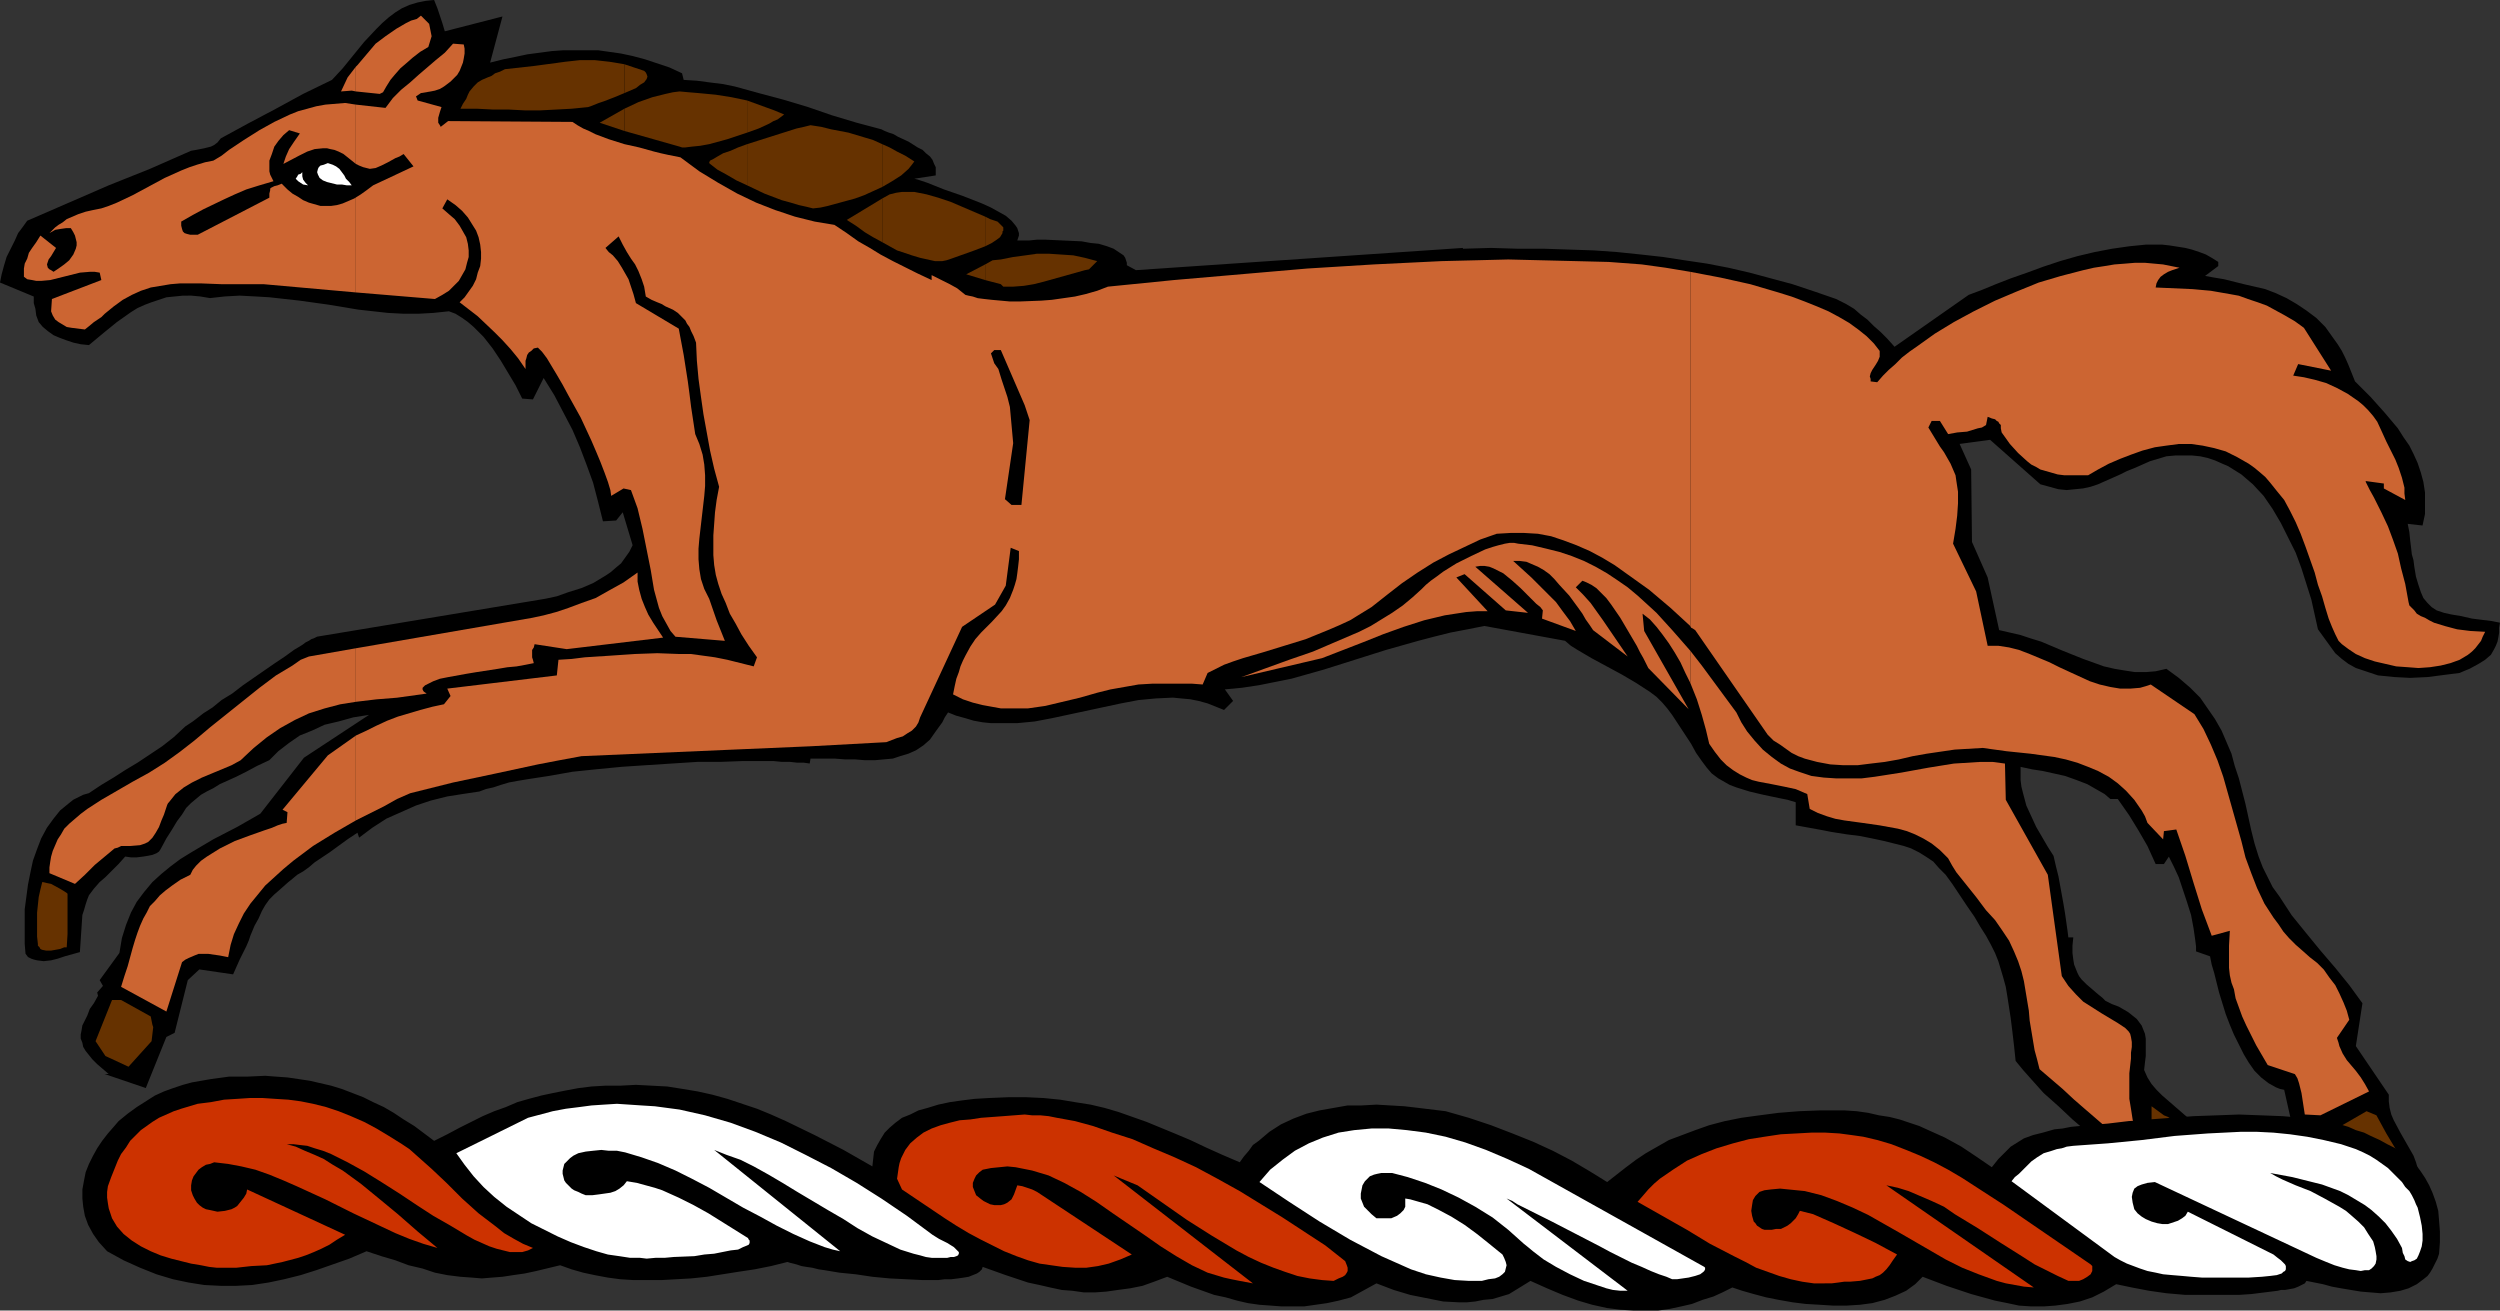 <?xml version="1.0" encoding="UTF-8" standalone="no"?>
<svg
   version="1.0"
   width="129.766mm"
   height="68.026mm"
   id="svg41"
   sodipodi:docname="Horse - Courant 2.wmf"
   xmlns:inkscape="http://www.inkscape.org/namespaces/inkscape"
   xmlns:sodipodi="http://sodipodi.sourceforge.net/DTD/sodipodi-0.dtd"
   xmlns="http://www.w3.org/2000/svg"
   xmlns:svg="http://www.w3.org/2000/svg">
  <rect width="100%" height="100%" fill="#333333" stroke="none"/>
  <sodipodi:namedview
     id="namedview41"
     pagecolor="#ffffff"
     bordercolor="#000000"
     borderopacity="0.25"
     inkscape:showpageshadow="2"
     inkscape:pageopacity="0.0"
     inkscape:pagecheckerboard="0"
     inkscape:deskcolor="#d1d1d1"
     inkscape:document-units="mm" />
  <defs
     id="defs1">
    <pattern
       id="WMFhbasepattern"
       patternUnits="userSpaceOnUse"
       width="6"
       height="6"
       x="0"
       y="0" />
  </defs>
  <path
     style="fill:#000000;fill-opacity:1;fill-rule:evenodd;stroke:none"
     d="m 465.892,236.421 -1.131,-0.485 -1.131,-0.485 -1.131,-0.808 -0.97,-0.646 -2.101,-1.616 -1.778,-1.939 -1.778,-2.101 -1.616,-2.262 -1.293,-2.262 -0.97,-2.101 h -2.101 l -1.778,-7.918 -0.808,-0.162 -0.808,-0.323 -1.454,-0.808 -1.454,-1.131 -1.293,-1.293 -1.131,-1.616 -0.97,-1.616 -0.97,-1.939 -0.97,-1.939 -0.808,-1.939 -0.808,-2.101 -1.293,-4.202 -0.485,-1.939 -0.485,-1.939 -0.485,-1.616 -0.323,-1.616 -2.747,-0.97 v -0.97 l -0.162,-1.293 -0.323,-2.262 -0.485,-2.586 -0.808,-2.586 -0.808,-2.424 -0.808,-2.424 -0.97,-2.101 -0.97,-1.939 -0.97,1.454 h -1.616 l -0.808,-1.778 -0.808,-1.778 -1.778,-3.07 -1.778,-2.909 -1.131,-1.616 -1.131,-1.616 v 0 h -1.454 l -1.131,-0.97 -1.131,-0.646 -2.262,-1.293 -2.101,-0.808 -2.262,-0.808 -4.363,-0.97 -2.101,-0.323 -2.262,-0.485 v 1.293 1.293 l 0.162,1.293 0.323,1.293 0.646,2.424 0.97,2.101 0.97,2.101 1.131,1.939 1.131,1.939 1.131,1.778 0.485,2.101 0.485,1.939 0.646,3.555 0.323,1.778 0.323,1.939 0.323,2.262 0.162,1.131 0.162,1.293 h 0.97 l -0.162,1.616 v 1.454 l 0.162,1.293 0.162,0.97 0.323,0.808 0.323,0.808 0.323,0.646 0.485,0.646 0.97,0.97 1.131,0.97 1.131,0.97 0.808,0.646 0.646,0.646 1.293,0.646 1.293,0.485 1.131,0.646 0.808,0.485 0.808,0.646 0.808,0.646 0.485,0.646 0.485,0.646 0.323,0.808 0.323,0.808 0.162,0.97 v 0.97 1.131 1.293 l -0.162,1.293 -0.162,1.454 0.646,1.454 0.808,1.293 0.97,1.131 1.131,1.131 2.424,2.101 2.424,2.101 2.262,2.262 0.97,1.293 0.97,1.293 0.808,1.454 0.485,1.616 0.323,1.778 0.162,1.939 -1.131,0.808 -1.131,0.808 -0.97,0.646 -0.97,0.646 -0.808,0.646 -0.808,0.323 -0.646,0.323 -0.808,0.323 h -0.808 l -0.646,-0.162 -0.808,-0.323 -0.808,-0.485 -0.97,-0.808 -1.131,-0.97 -1.131,-1.131 -1.131,-1.616 -2.586,0.323 -2.747,-3.07 -2.747,-2.586 -5.656,-4.848 -2.747,-2.586 -2.909,-2.586 -2.747,-3.07 -1.293,-1.454 -1.454,-1.778 -0.323,-3.07 -0.323,-2.747 -0.323,-2.586 -0.323,-2.101 -0.323,-2.101 -0.323,-1.939 -0.485,-1.778 -0.485,-1.616 -0.485,-1.616 -0.646,-1.616 -0.808,-1.616 -0.97,-1.778 -1.131,-1.778 -1.131,-1.939 -1.454,-2.101 -1.616,-2.424 -1.293,-1.939 -1.293,-1.778 -1.293,-1.293 -1.131,-1.293 -1.454,-0.97 -1.293,-0.808 -1.616,-0.808 -1.454,-0.485 -1.939,-0.485 -1.939,-0.485 -2.262,-0.485 -2.424,-0.485 -1.293,-0.162 -1.293,-0.162 -3.07,-0.485 -1.616,-0.323 -1.778,-0.323 -1.778,-0.323 -1.778,-0.323 v -4.525 l -1.616,-0.485 -1.616,-0.323 -3.07,-0.646 -2.747,-0.646 -2.586,-0.808 -1.293,-0.485 -1.131,-0.646 -1.131,-0.646 -1.293,-0.97 -0.97,-1.131 -0.97,-1.293 -1.131,-1.616 -0.97,-1.778 -3.717,-5.656 -0.97,-1.293 -0.97,-1.131 -1.131,-1.131 -1.293,-0.97 -2.747,-1.778 -2.747,-1.616 -5.979,-3.232 -2.747,-1.616 -1.293,-0.808 -1.131,-0.97 -15.837,-2.909 -3.232,0.646 -3.394,0.646 -3.232,0.808 -3.07,0.808 -6.302,1.778 -6.141,1.939 -6.141,1.939 -6.302,1.778 -3.232,0.646 -3.232,0.646 -3.232,0.485 -3.394,0.323 1.616,2.262 -1.778,1.778 -1.616,-0.646 -1.616,-0.646 -1.778,-0.485 -1.616,-0.323 -1.778,-0.162 -1.616,-0.162 -3.394,0.162 -3.394,0.323 -3.394,0.646 -6.787,1.454 -6.787,1.454 -3.394,0.646 -3.394,0.323 h -3.555 -1.616 l -1.616,-0.162 -1.778,-0.323 -1.616,-0.485 -1.778,-0.485 -1.616,-0.646 -0.646,0.97 -0.485,0.97 -1.293,1.778 -1.131,1.616 -1.293,1.131 -1.454,0.97 -1.454,0.646 -1.616,0.485 -1.454,0.485 -1.778,0.162 -1.778,0.162 h -1.939 l -1.939,-0.162 h -1.939 l -2.101,-0.162 h -2.262 -2.424 l -0.162,0.97 v 0 l -1.131,-0.162 h -1.293 l -1.454,-0.162 h -1.616 l -1.616,-0.162 h -1.939 -4.04 l -4.363,0.162 h -4.525 l -5.01,0.323 -5.01,0.323 -4.848,0.323 -5.01,0.485 -4.686,0.485 -4.525,0.808 -2.101,0.323 -2.101,0.323 -1.939,0.323 -1.778,0.323 -1.616,0.485 -1.454,0.485 -1.454,0.323 -1.293,0.485 -3.232,0.485 -3.07,0.485 -3.232,0.808 -2.909,0.97 -2.909,1.293 -2.909,1.293 -2.747,1.778 -2.586,1.939 -0.323,-0.97 -1.939,1.293 -1.778,1.293 -1.778,1.293 -1.454,0.97 -1.454,0.97 -1.131,0.97 -1.131,0.808 -1.131,0.646 -0.97,0.808 -0.808,0.646 -1.454,1.293 -1.293,1.131 -0.97,0.97 -0.808,1.131 -0.646,1.131 -0.646,1.454 -0.808,1.454 -0.808,1.939 -0.323,0.97 -0.485,1.131 -0.646,1.293 -0.646,1.293 -0.646,1.454 -0.646,1.454 -6.626,-0.97 -2.262,2.101 -2.586,10.342 -1.616,0.808 -4.04,10.019 -8.08,-2.747 h 0.808 v 0 l -1.131,-0.97 -1.131,-0.97 -0.97,-0.97 -0.646,-0.808 -0.646,-0.808 -0.485,-0.808 -0.162,-0.808 -0.323,-0.808 v -0.808 l 0.162,-0.808 0.162,-0.97 0.485,-0.97 0.485,-0.97 0.485,-1.293 0.808,-1.131 0.808,-1.454 -0.162,-0.646 1.131,-1.293 -0.646,-1.131 3.878,-5.333 0.485,-2.909 0.808,-2.586 0.97,-2.424 1.131,-2.101 1.454,-1.939 1.616,-1.939 1.778,-1.616 1.778,-1.454 1.939,-1.454 2.101,-1.293 4.363,-2.586 4.686,-2.424 4.525,-2.586 8.565,-10.989 12.766,-8.403 -3.07,0.485 -2.909,0.808 -2.747,0.646 -2.424,1.131 -2.424,0.97 -2.101,1.454 -2.101,1.616 -1.778,1.778 -2.424,1.131 -2.101,1.131 -1.939,0.97 -1.778,0.808 -1.454,0.646 -1.293,0.808 -1.293,0.646 -1.131,0.646 -0.97,0.808 -0.97,0.808 -0.97,0.97 -0.808,1.293 -0.97,1.293 -0.97,1.616 -1.131,1.778 -1.131,2.101 -0.323,0.485 -0.485,0.323 -0.808,0.323 -0.808,0.162 -0.97,0.162 -1.293,0.162 h -1.131 l -1.131,-0.162 -1.293,1.454 -1.293,1.293 -1.293,1.293 -1.131,0.97 -1.131,1.293 -0.97,1.293 -0.323,0.808 -0.323,0.97 -0.323,1.131 -0.323,0.97 -0.485,7.272 -2.909,0.808 -1.454,0.485 -1.293,0.323 -1.454,0.162 -1.293,-0.162 -0.646,-0.162 -0.485,-0.162 -0.646,-0.323 -0.485,-0.646 -0.162,-1.939 v -2.262 -2.262 -2.262 l 0.323,-2.424 0.323,-2.424 0.485,-2.424 0.485,-2.262 0.808,-2.262 0.808,-2.101 1.131,-2.101 1.293,-1.778 1.293,-1.616 1.778,-1.454 0.808,-0.646 0.97,-0.485 0.97,-0.485 1.131,-0.323 2.424,-1.616 2.424,-1.454 2.262,-1.454 2.424,-1.454 2.424,-1.616 2.424,-1.616 2.262,-1.778 2.262,-2.101 0.485,-0.323 0.485,-0.323 0.485,-0.323 0.646,-0.485 1.454,-1.131 1.778,-1.131 1.778,-1.454 2.101,-1.293 2.101,-1.616 2.101,-1.454 2.101,-1.454 2.101,-1.454 1.939,-1.293 1.778,-1.293 1.616,-0.97 0.646,-0.485 0.646,-0.323 0.485,-0.323 0.485,-0.162 0.323,-0.162 0.323,-0.162 44.763,-7.434 2.262,-0.485 2.262,-0.808 2.586,-0.808 2.262,-0.97 2.424,-1.454 0.97,-0.646 1.131,-0.97 0.97,-0.808 0.808,-1.131 0.808,-1.131 0.646,-1.293 -1.939,-6.464 -1.293,1.616 -2.586,0.162 -0.97,-3.878 -0.97,-3.717 -1.293,-3.555 -1.293,-3.394 -1.454,-3.394 -1.778,-3.394 -1.778,-3.394 -2.101,-3.394 -2.101,4.202 -2.101,-0.162 -1.293,-2.586 -1.454,-2.424 -1.454,-2.424 -1.616,-2.424 -1.778,-2.262 -1.939,-1.939 -1.131,-0.97 -1.131,-0.808 -1.293,-0.808 -1.293,-0.485 -3.07,0.323 -2.909,0.162 h -2.909 l -3.07,-0.162 -5.818,-0.646 -5.818,-0.97 -5.818,-0.808 -5.818,-0.646 -2.747,-0.162 -3.07,-0.162 -2.909,0.162 -2.909,0.323 -1.939,-0.323 -1.778,-0.162 H 35.875 l -1.616,0.162 -1.616,0.162 -1.454,0.485 -1.454,0.485 -1.293,0.485 -1.454,0.646 -1.293,0.808 -2.747,1.939 -2.586,2.101 -2.909,2.424 -1.616,-0.162 -1.454,-0.323 -1.454,-0.485 -1.293,-0.485 -1.131,-0.485 -1.131,-0.808 -0.97,-0.808 L 7.595,63.186 7.11,61.893 6.949,60.6 6.626,59.469 v -1.293 L 0,55.429 l 0.323,-1.616 0.485,-1.778 0.485,-1.616 0.808,-1.616 0.808,-1.616 0.646,-1.454 0.97,-1.293 0.808,-1.131 15.998,-6.949 8.08,-3.232 8.08,-3.555 0.97,-0.162 0.808,-0.162 0.808,-0.162 0.646,-0.162 0.646,-0.162 0.646,-0.323 0.646,-0.485 0.646,-0.808 5.333,-2.909 5.494,-2.909 5.333,-2.909 5.656,-2.747 2.101,-2.262 2.101,-2.586 L 71.427,8.242 73.851,5.656 74.982,4.525 76.275,3.394 77.568,2.424 78.861,1.616 80.315,0.97 81.931,0.485 83.547,0.162 85.163,0 l 0.646,1.616 0.485,1.454 0.485,1.454 0.485,1.616 11.312,-2.909 -2.424,9.05 2.586,-0.646 2.424,-0.485 2.262,-0.485 2.424,-0.323 2.424,-0.323 2.262,-0.162 h 2.262 2.262 2.262 l 2.262,0.323 2.262,0.323 2.262,0.485 2.424,0.646 2.424,0.808 2.424,0.808 2.424,1.131 0.323,1.293 2.586,0.162 2.424,0.323 2.586,0.323 2.424,0.485 4.686,1.293 4.848,1.293 4.848,1.454 4.686,1.616 4.848,1.454 4.848,1.293 0.646,0.323 0.808,0.323 0.97,0.323 0.808,0.485 2.101,0.97 1.778,1.131 0.97,0.485 0.646,0.646 0.808,0.646 0.485,0.646 0.323,0.808 0.323,0.646 v 0.808 0.808 l -4.202,0.646 0.646,0.162 0.485,0.162 1.454,0.485 1.616,0.646 1.616,0.646 3.717,1.293 3.717,1.454 1.778,0.808 1.454,0.808 1.454,0.808 1.131,0.97 0.808,0.97 0.323,0.485 0.162,0.485 0.162,0.485 v 0.485 l -0.162,0.485 -0.162,0.485 h 0.97 1.293 l 1.616,-0.162 h 1.616 l 3.555,0.162 3.555,0.162 1.778,0.323 1.616,0.162 1.616,0.485 1.293,0.485 0.97,0.646 0.97,0.646 0.323,0.485 0.162,0.485 0.162,0.485 v 0.485 l 1.778,0.97 64.155,-4.363 v 0.162 l 5.494,-0.162 5.333,0.162 h 5.171 l 4.848,0.162 4.848,0.162 4.525,0.323 4.686,0.485 4.363,0.485 4.202,0.646 4.363,0.646 4.202,0.808 4.202,0.97 4.202,1.131 4.202,1.131 4.363,1.454 4.202,1.454 1.939,0.97 1.616,0.97 1.293,1.131 1.293,0.97 1.293,1.293 1.293,1.131 1.293,1.293 1.454,1.616 14.544,-10.181 1.293,-0.485 1.293,-0.485 2.747,-1.131 2.909,-1.131 3.232,-1.131 3.07,-1.131 3.394,-1.131 3.394,-0.97 3.394,-0.808 3.394,-0.646 3.394,-0.485 3.232,-0.323 h 3.232 l 1.454,0.162 3.07,0.485 1.293,0.323 1.454,0.485 1.293,0.485 1.131,0.646 1.293,0.808 v 0.808 l -2.586,1.939 1.778,0.323 1.939,0.323 1.939,0.485 1.939,0.485 2.101,0.485 2.101,0.485 2.101,0.808 2.101,0.97 1.939,1.131 1.939,1.293 1.939,1.454 1.778,1.778 0.808,1.131 0.808,1.131 0.808,1.131 0.808,1.293 0.646,1.293 0.646,1.454 0.646,1.616 0.646,1.616 3.07,3.07 2.747,3.07 2.586,3.07 1.131,1.778 1.131,1.616 0.808,1.616 0.808,1.778 0.646,1.939 0.485,1.778 0.323,2.101 v 1.939 2.262 l -0.485,2.262 -2.909,-0.323 0.323,1.616 0.162,1.616 0.162,1.293 0.162,1.454 0.323,1.131 0.162,1.293 0.323,1.939 0.485,1.616 0.485,1.454 0.485,1.131 0.808,0.97 0.808,0.808 0.97,0.646 1.454,0.485 1.454,0.323 1.939,0.323 2.101,0.485 1.293,0.162 2.586,0.323 1.616,0.323 -0.162,0.97 v 0.97 l -0.162,0.97 -0.162,0.808 -0.323,0.808 -0.323,0.646 -0.646,1.131 -1.131,0.97 -1.293,0.808 -1.778,0.97 -0.808,0.323 -1.131,0.485 -6.302,0.808 -3.394,0.162 -3.07,-0.162 -1.616,-0.162 -1.616,-0.162 -1.454,-0.485 -1.454,-0.485 -1.454,-0.485 -1.454,-0.808 -1.293,-0.97 -1.293,-1.131 -3.394,-4.686 -0.646,-2.909 -0.646,-2.909 -0.97,-3.07 -0.97,-3.07 -1.131,-3.07 -1.454,-2.909 -1.454,-2.909 -1.616,-2.747 -1.778,-2.586 -2.101,-2.262 -1.131,-0.97 -1.131,-0.97 -1.293,-0.808 -1.293,-0.808 -1.131,-0.485 -1.454,-0.646 -1.454,-0.485 -1.454,-0.323 -1.616,-0.162 h -1.616 -1.616 l -1.778,0.162 -1.616,0.485 -1.616,0.485 -2.909,1.293 -1.616,0.646 -1.293,0.646 -1.454,0.646 -1.454,0.646 -1.454,0.646 -1.454,0.485 -1.454,0.323 -1.616,0.162 -1.616,0.162 -1.616,-0.162 -1.778,-0.485 -1.778,-0.485 -9.858,-8.726 -5.979,0.808 2.262,5.01 0.162,14.221 3.07,6.949 2.262,10.342 2.101,0.485 2.101,0.485 1.939,0.646 2.101,0.646 4.202,1.778 4.04,1.616 4.04,1.454 2.101,0.485 1.939,0.323 2.101,0.323 h 2.101 l 1.939,-0.162 2.101,-0.485 2.424,1.778 2.262,1.939 1.939,1.939 1.454,2.101 1.454,2.101 1.293,2.262 0.97,2.262 0.97,2.262 0.646,2.424 0.808,2.424 1.293,5.01 1.131,5.171 0.646,2.586 0.808,2.586 0.808,2.101 0.97,1.939 0.97,1.939 1.293,1.778 2.424,3.717 2.747,3.394 2.909,3.555 2.909,3.394 2.747,3.394 2.586,3.555 -1.293,8.403 6.464,9.534 v 1.293 l 0.162,1.293 0.323,1.293 0.485,1.131 1.293,2.424 1.293,2.262 1.293,2.262 0.485,1.293 0.323,1.131 0.323,1.293 0.162,1.293 -0.162,1.454 -0.162,1.454 z"
     id="path1" />
  <path
     style="fill:#663200;fill-opacity:1;fill-rule:evenodd;stroke:none"
     d="m 466.054,233.674 -1.616,-1.131 -1.293,-0.97 -1.131,-0.97 -1.131,-1.131 -0.97,-1.131 -0.97,-1.293 -0.646,-0.646 -0.646,-0.808 -1.293,-1.616 -0.485,-1.131 8.403,-4.848 1.939,0.808 1.939,3.555 0.97,1.616 0.97,1.616 0.808,1.616 0.485,1.778 0.323,1.616 v 1.778 z"
     id="path2" />
  <path
     style="fill:#663200;fill-opacity:1;fill-rule:evenodd;stroke:none"
     d="m 426.947,232.381 h -0.646 l -2.101,-2.262 -2.586,-2.747 0.485,-2.262 v -8.08 l 2.424,1.778 0.808,0.323 0.97,0.646 0.97,0.97 0.808,0.97 0.97,0.97 0.808,1.131 0.646,0.97 0.485,1.131 0.485,0.97 0.646,2.747 z"
     id="path3" />
  <path
     style="fill:#663200;fill-opacity:1;fill-rule:evenodd;stroke:none"
     d="m 25.21,209.272 -4.525,-2.101 -1.939,-2.909 3.232,-8.08 h 1.778 l 5.818,3.232 0.323,1.616 0.162,0.485 -0.323,2.747 z"
     id="path4" />
  <path
     style="fill:#663200;fill-opacity:1;fill-rule:evenodd;stroke:none"
     d="m 7.434,185.194 -0.162,-1.454 v -1.454 -3.232 l 0.323,-3.07 0.323,-1.454 0.323,-1.293 v -0.162 h 0.323 l 0.646,0.162 0.808,0.162 1.778,0.97 0.808,0.485 0.485,0.323 0.162,0.162 v 0.162 2.586 2.586 2.586 l -0.162,2.586 h -0.162 -0.323 l -0.808,0.323 -1.778,0.323 H 9.05 l -0.808,-0.162 -0.323,-0.162 -0.162,-0.323 -0.323,-0.323 z"
     id="path5" />
  <path
     style="fill:#cc6532;fill-opacity:1;fill-rule:evenodd;stroke:none"
     d="m 331.603,127.664 v 6.302 l 1.293,3.232 0.97,3.07 0.808,2.909 0.646,2.747 1.131,1.616 1.131,1.454 1.131,1.131 1.293,0.97 1.293,0.808 1.293,0.646 1.131,0.485 1.293,0.323 2.586,0.485 2.424,0.485 2.262,0.485 1.131,0.485 1.131,0.485 0.485,2.909 1.616,0.808 1.778,0.646 1.616,0.485 1.778,0.323 3.555,0.485 3.394,0.485 3.555,0.646 1.778,0.485 1.616,0.646 1.616,0.808 1.616,0.97 1.616,1.293 1.616,1.616 0.808,1.454 0.808,1.293 1.939,2.424 1.939,2.424 1.939,2.586 1.778,1.939 1.454,2.101 1.293,1.939 0.97,2.101 0.808,1.939 0.646,1.939 0.485,1.939 0.323,1.939 0.646,3.878 0.162,1.939 0.323,1.939 0.646,3.878 0.485,1.778 0.485,1.939 2.262,1.939 2.262,1.939 2.262,2.101 2.424,2.101 4.686,4.04 2.262,2.262 2.262,2.101 0.97,-2.262 -0.646,-2.262 -0.485,-2.101 -0.323,-2.101 -0.323,-1.939 v -1.778 -1.778 -1.454 l 0.162,-1.454 0.162,-1.454 v -1.131 l 0.162,-1.131 v -0.97 l -0.162,-0.97 -0.162,-0.646 -0.323,-0.485 -0.646,-0.646 -1.454,-0.97 -1.616,-0.97 -1.616,-0.97 -1.778,-1.131 -1.778,-1.131 -1.454,-1.454 -1.454,-1.616 -0.646,-0.97 -0.646,-0.97 -2.747,-19.877 -8.242,-14.706 -0.162,-7.11 v 0 l -2.424,-0.323 h -2.424 l -2.586,0.162 -2.586,0.162 -5.01,0.808 -5.333,0.97 -5.171,0.808 -2.586,0.323 h -2.424 -2.586 l -2.424,-0.162 -2.424,-0.323 -2.424,-0.808 -1.778,-0.646 -1.778,-0.97 -1.778,-1.293 -1.778,-1.454 -1.616,-1.778 -1.454,-1.778 -1.131,-1.778 -0.97,-1.939 -4.525,-6.141 -2.262,-3.07 z"
     id="path6" />
  <path
     style="fill:#cc6532;fill-opacity:1;fill-rule:evenodd;stroke:none"
     d="m 331.603,53.328 v 69.488 l 0.162,0.323 0.323,0.162 0.485,0.323 14.221,20.523 1.131,1.131 1.293,0.808 1.131,0.808 1.131,0.808 1.293,0.646 1.293,0.485 2.424,0.646 2.586,0.485 2.586,0.162 h 2.747 l 2.586,-0.323 2.747,-0.323 2.747,-0.485 2.747,-0.646 2.747,-0.485 5.494,-0.808 2.747,-0.162 2.747,-0.162 4.686,0.646 4.686,0.485 4.686,0.646 2.262,0.485 2.262,0.646 2.101,0.808 1.939,0.808 2.101,1.131 1.778,1.293 1.616,1.454 1.616,1.778 1.454,2.101 0.646,1.131 0.485,1.293 3.07,3.232 0.162,-1.616 2.424,-0.323 1.778,5.171 1.616,5.333 1.616,5.171 0.97,2.586 0.97,2.586 3.555,-0.97 -0.162,2.909 v 2.909 1.454 l 0.162,1.454 0.323,1.454 0.485,1.293 0.323,1.778 0.646,1.778 0.646,1.778 0.808,1.778 0.97,1.939 0.97,1.939 2.262,3.878 5.333,1.778 0.485,0.808 0.323,0.97 0.485,1.939 0.646,4.202 3.07,0.162 9.534,-4.686 -0.808,-1.454 -0.808,-1.293 -0.97,-1.293 -1.778,-2.101 -0.808,-1.293 -0.646,-1.454 -0.162,-0.646 -0.323,-0.97 2.424,-3.555 -0.485,-1.778 -0.646,-1.616 -0.808,-1.778 -0.808,-1.616 -1.131,-1.454 -1.131,-1.616 -1.293,-1.293 -1.454,-1.131 -1.454,-1.293 -1.293,-1.131 -1.293,-1.293 -1.131,-1.293 -0.97,-1.454 -0.97,-1.293 -1.778,-2.747 -1.454,-3.07 -1.131,-2.909 -1.131,-3.07 -0.808,-3.232 -1.778,-6.302 -1.778,-6.302 -1.131,-3.232 -1.293,-3.07 -1.454,-3.07 -1.778,-2.909 -8.565,-5.818 -0.97,0.323 -1.131,0.323 -1.939,0.162 h -1.939 l -1.939,-0.323 -2.101,-0.485 -1.939,-0.646 -3.878,-1.778 -2.101,-0.97 -1.939,-0.97 -3.878,-1.616 -2.101,-0.808 -1.939,-0.485 -2.101,-0.323 h -2.101 l -2.262,-10.666 -4.525,-9.373 0.485,-2.909 0.323,-2.586 0.162,-2.424 v -2.262 l -0.323,-2.101 -0.162,-1.131 -0.485,-1.131 -0.485,-1.131 -0.646,-1.131 -0.646,-1.131 -0.808,-1.131 -2.262,-3.717 0.646,-1.293 h 1.616 l 1.616,2.586 1.778,-0.323 1.939,-0.162 2.101,-0.646 0.808,-0.162 0.808,-0.485 0.323,-1.616 0.808,0.323 0.646,0.162 0.323,0.323 0.323,0.162 0.162,0.323 0.323,0.323 v 0.646 l 0.162,0.808 0.808,1.131 0.808,1.131 1.616,1.778 1.778,1.616 0.808,0.646 0.97,0.485 0.808,0.485 1.131,0.323 1.131,0.323 1.131,0.323 1.293,0.162 h 1.454 1.454 1.778 l 1.939,-1.131 2.101,-1.131 2.262,-0.97 2.101,-0.808 2.262,-0.808 2.424,-0.646 2.262,-0.323 2.424,-0.323 h 2.424 l 2.262,0.323 2.262,0.485 2.262,0.646 2.262,1.131 2.262,1.293 1.131,0.808 0.97,0.808 1.131,0.97 0.97,1.131 1.293,1.616 1.454,1.778 1.131,2.101 1.131,2.262 0.97,2.262 0.97,2.586 1.778,5.01 0.646,2.424 0.808,2.262 0.646,2.262 0.646,2.101 0.646,1.616 0.646,1.454 0.646,1.293 0.323,0.323 0.323,0.323 1.293,0.97 1.454,0.97 1.778,0.808 1.939,0.646 2.101,0.485 2.101,0.485 2.262,0.162 2.101,0.162 2.262,-0.162 2.101,-0.323 1.939,-0.485 1.778,-0.646 1.616,-0.97 0.808,-0.646 0.646,-0.646 1.131,-1.454 0.323,-0.808 0.485,-0.97 -2.909,-0.162 -2.586,-0.323 -2.424,-0.646 -2.101,-0.646 -0.97,-0.485 -0.808,-0.485 -0.808,-0.323 -0.808,-0.485 -0.485,-0.646 -0.485,-0.485 -0.485,-0.485 -0.162,-0.646 -0.323,-1.778 -0.323,-1.778 -0.808,-3.07 -0.646,-2.909 -0.97,-2.747 -0.97,-2.586 -1.293,-2.747 -1.454,-2.909 -0.808,-1.454 -0.808,-1.616 v -0.162 l 3.555,0.485 v 0.97 l 4.202,2.262 -0.162,-1.293 v -1.131 l -0.485,-1.939 -0.646,-1.939 -0.646,-1.616 -1.778,-3.555 -0.808,-1.778 -0.97,-2.101 -0.808,-1.131 -0.97,-1.131 -0.97,-0.97 -0.97,-0.808 -2.101,-1.454 -2.101,-1.131 -2.101,-0.97 -2.262,-0.646 -2.101,-0.485 -2.101,-0.323 0.97,-2.262 6.464,1.293 -5.333,-8.403 -1.778,-1.293 -1.939,-1.131 -1.778,-0.97 -1.778,-0.97 -1.778,-0.646 -1.939,-0.646 -1.778,-0.646 -1.778,-0.323 -3.717,-0.646 -3.555,-0.323 -7.272,-0.323 0.162,-0.808 0.323,-0.646 0.485,-0.646 0.646,-0.485 0.808,-0.485 0.808,-0.323 1.454,-0.485 -1.616,-0.323 -1.616,-0.323 -1.778,-0.162 -1.778,-0.162 h -1.939 l -1.939,0.162 -2.101,0.162 -1.939,0.323 -2.101,0.323 -2.101,0.485 -4.363,1.131 -4.363,1.293 -4.363,1.778 -4.202,1.778 -4.202,2.101 -3.878,2.101 -3.717,2.262 -3.394,2.424 -1.616,1.131 -1.454,1.131 -1.293,1.293 -1.293,1.131 -1.131,1.131 -1.131,1.293 -1.293,-0.162 v -0.485 l -0.162,-0.485 0.162,-0.646 0.323,-0.646 0.323,-0.485 0.323,-0.485 0.485,-0.808 0.323,-0.808 v -0.485 -0.646 l -1.131,-1.454 -1.454,-1.454 -1.616,-1.293 -1.778,-1.293 -1.939,-1.131 -2.101,-1.131 -2.262,-0.97 -2.424,-0.97 -2.586,-0.97 -2.586,-0.808 -2.747,-0.808 -2.747,-0.808 -5.818,-1.293 z"
     id="path7" />
  <path
     style="fill:#cc6532;fill-opacity:1;fill-rule:evenodd;stroke:none"
     d="M 331.603,122.816 V 53.328 l -4.848,-0.808 -4.686,-0.646 -6.464,-0.485 -6.464,-0.162 -6.626,-0.162 -6.626,-0.162 -6.464,0.162 -6.626,0.162 -13.251,0.646 -13.09,0.808 -13.09,1.131 -13.09,1.131 -12.928,1.293 -2.101,0.808 -2.262,0.646 -2.101,0.485 -2.262,0.323 -2.262,0.323 -2.101,0.162 -4.202,0.162 h -1.939 l -1.778,-0.162 -1.778,-0.162 -1.454,-0.162 -1.293,-0.162 -0.97,-0.323 -0.808,-0.162 -0.646,-0.162 -0.808,-0.646 -0.808,-0.646 -1.454,-0.808 -1.616,-0.808 -0.97,-0.485 -0.97,-0.485 v 0.97 l -2.747,-1.293 -2.586,-1.293 -2.262,-1.131 -2.424,-1.293 -2.101,-1.293 -2.262,-1.293 -2.262,-1.616 -2.424,-1.616 -3.878,-0.646 -3.878,-0.97 -3.878,-1.293 -3.717,-1.454 -3.717,-1.778 -3.717,-2.101 -3.717,-2.262 -3.717,-2.747 -2.424,-0.485 -1.454,-0.323 -1.293,-0.323 -2.909,-0.808 -2.909,-0.646 -3.07,-0.97 -2.586,-0.97 -1.293,-0.646 -1.131,-0.485 -1.131,-0.646 -0.97,-0.646 -24.402,-0.162 -1.454,1.131 -0.162,-0.323 -0.323,-0.485 v -0.97 l 0.323,-1.131 0.323,-0.97 -4.686,-1.293 -0.323,-0.808 0.97,-0.646 0.97,-0.162 0.97,-0.162 0.808,-0.162 0.97,-0.323 0.808,-0.485 0.646,-0.485 0.646,-0.485 0.646,-0.646 0.646,-0.646 0.485,-0.808 0.323,-0.808 0.323,-0.808 0.162,-0.808 0.162,-0.97 V 9.534 L 90.981,8.726 88.88,8.565 v 0 l -1.616,1.778 -1.778,1.454 -3.394,2.909 -1.616,1.454 -1.778,1.454 -1.616,1.616 -1.454,1.939 -5.818,-0.646 v 36.845 l 15.514,1.293 1.454,-0.808 1.293,-0.808 0.97,-0.97 0.97,-0.97 0.646,-1.131 0.646,-1.131 0.323,-1.293 0.323,-1.131 v -1.293 l -0.162,-1.293 -0.323,-1.293 -0.646,-1.131 -0.646,-1.131 -0.97,-1.293 -1.131,-0.97 -1.293,-1.131 0.97,-1.778 1.616,1.131 1.293,1.131 1.131,1.293 0.808,1.293 0.808,1.293 0.485,1.293 0.323,1.454 0.162,1.454 v 1.293 l -0.162,1.454 -0.485,1.293 -0.323,1.293 -0.646,1.293 -0.808,1.131 -0.808,1.131 -0.97,0.97 3.555,2.747 3.232,3.07 1.616,1.616 1.616,1.778 1.454,1.778 1.454,2.101 v -1.616 l 0.162,-0.485 0.162,-0.646 0.323,-0.485 0.485,-0.323 0.485,-0.485 0.808,-0.162 0.323,0.323 0.485,0.485 0.97,1.293 0.97,1.616 0.97,1.616 1.131,1.939 1.131,2.101 2.424,4.363 2.101,4.525 0.97,2.262 0.808,1.939 0.808,2.101 0.646,1.778 0.485,1.616 0.162,1.131 2.424,-1.454 1.454,0.323 0.646,1.778 0.646,1.778 0.97,4.04 0.808,4.04 0.808,4.04 0.646,3.878 0.485,1.778 0.485,1.778 0.646,1.616 0.808,1.454 0.808,1.454 0.97,1.131 v 0 l 9.696,0.808 -1.616,-4.04 -1.454,-4.202 -0.97,-1.939 -0.646,-1.939 -0.323,-1.939 -0.162,-1.939 v -2.101 l 0.162,-1.939 0.485,-4.202 0.485,-4.202 0.162,-1.939 v -2.101 l -0.162,-2.101 -0.323,-1.939 -0.646,-2.101 -0.808,-1.939 -0.808,-5.333 -0.323,-2.586 -0.323,-2.424 -0.808,-5.171 -0.485,-2.586 -0.485,-2.586 -8.403,-5.01 -0.485,-1.778 -0.485,-1.454 -0.485,-1.454 -0.646,-1.131 -0.646,-1.131 -0.808,-1.293 -0.97,-1.131 -0.808,-0.646 -0.646,-0.808 2.586,-2.262 0.808,1.616 0.808,1.454 0.808,1.293 0.808,1.131 0.646,1.293 0.646,1.616 0.485,1.454 0.162,0.97 0.162,0.97 1.131,0.646 1.131,0.485 0.808,0.323 0.808,0.485 1.454,0.646 0.97,0.646 0.97,0.97 0.485,0.485 0.323,0.646 0.485,0.646 0.323,0.808 0.485,0.97 0.485,1.293 0.162,3.555 0.323,3.555 0.485,3.555 0.485,3.394 0.646,3.555 0.646,3.555 0.808,3.555 0.97,3.555 -0.485,2.586 -0.323,2.424 -0.162,2.262 -0.162,2.262 v 1.939 1.939 l 0.162,1.939 0.323,1.939 0.485,1.778 0.646,1.939 0.808,1.778 0.808,2.101 1.131,1.939 1.131,2.101 1.454,2.262 1.616,2.262 -0.646,1.778 -2.586,-0.646 -2.586,-0.646 -2.424,-0.485 -4.686,-0.646 h -2.262 l -4.363,-0.162 -4.525,0.162 -4.686,0.323 -5.01,0.323 -2.586,0.323 -2.586,0.162 -0.323,3.07 -21.493,2.586 0.646,1.454 -1.293,1.616 -2.262,0.485 -2.424,0.646 -4.363,1.293 -2.101,0.808 -2.101,0.97 -1.939,0.97 -2.101,0.97 v 16.645 l 5.494,-2.747 2.586,-1.454 2.586,-1.131 8.403,-2.101 8.403,-1.778 8.242,-1.778 4.202,-0.808 4.363,-0.808 29.896,-1.293 15.029,-0.646 14.867,-0.808 2.101,-0.808 1.131,-0.323 0.97,-0.646 0.808,-0.485 0.808,-0.808 0.485,-0.808 0.323,-0.97 8.242,-17.776 6.464,-4.363 2.101,-3.717 0.97,-7.434 1.616,0.646 v 1.616 l -0.162,1.454 -0.162,1.293 -0.162,1.131 -0.323,1.131 -0.323,0.97 -0.323,0.808 -0.323,0.808 -0.808,1.454 -0.808,1.131 -1.939,2.101 -1.131,1.131 -0.97,0.97 -1.131,1.293 -0.97,1.454 -0.97,1.778 -0.485,0.97 -0.485,1.131 -0.323,1.131 -0.485,1.293 -0.323,1.454 -0.323,1.616 1.939,0.97 1.939,0.646 1.939,0.485 1.778,0.323 1.778,0.323 h 1.778 1.778 1.778 l 3.394,-0.485 3.394,-0.808 3.394,-0.808 3.394,-0.97 2.586,-0.646 2.747,-0.485 2.747,-0.485 2.747,-0.162 h 2.909 2.586 2.262 l 2.101,0.162 0.97,-2.262 1.616,-0.808 1.616,-0.808 1.778,-0.646 1.939,-0.646 3.878,-1.131 2.101,-0.646 2.101,-0.646 4.202,-1.293 4.363,-1.778 2.262,-0.97 2.101,-0.97 2.101,-1.293 2.101,-1.293 3.07,-2.424 2.909,-2.262 3.07,-2.101 3.07,-1.939 3.07,-1.616 3.07,-1.454 3.07,-1.454 3.232,-1.131 2.747,-0.162 h 2.586 l 2.747,0.162 2.586,0.485 2.424,0.808 2.586,0.97 2.586,1.131 2.424,1.293 2.424,1.454 2.262,1.616 2.262,1.616 2.262,1.616 4.202,3.555 z"
     id="path8" />
  <path
     style="fill:#cc6532;fill-opacity:1;fill-rule:evenodd;stroke:none"
     d="m 331.603,133.966 v -6.302 l -3.394,-3.878 -3.232,-3.555 -1.939,-1.778 -1.778,-1.616 -1.939,-1.616 -2.101,-1.454 -1.939,-1.293 -2.262,-1.293 -2.262,-1.131 -2.424,-0.97 -2.424,-0.808 -2.586,-0.646 -2.747,-0.646 -2.747,-0.323 -0.808,-0.162 h -0.808 l -0.97,0.162 -1.293,0.323 -1.131,0.323 -1.454,0.485 -2.747,1.293 -2.909,1.454 -2.586,1.616 -1.293,0.97 -1.131,0.808 -0.97,0.808 -0.808,0.808 -1.778,1.616 -1.939,1.616 -2.101,1.454 -2.101,1.293 -2.101,1.293 -2.262,1.131 -4.525,1.939 -4.525,1.939 -4.686,1.616 -9.373,3.394 15.837,-3.717 7.918,-3.07 4.04,-1.616 4.04,-1.454 4.04,-1.293 4.04,-0.97 2.101,-0.323 2.101,-0.323 2.101,-0.162 h 2.101 l -6.141,-6.626 1.616,-0.646 8.08,7.11 4.363,0.485 -10.342,-9.05 0.97,-0.162 h 0.808 l 0.97,0.162 0.808,0.323 0.97,0.485 0.97,0.485 1.778,1.454 1.616,1.454 1.616,1.616 1.454,1.454 0.808,0.646 0.485,0.646 -0.162,1.616 6.626,2.424 -1.131,-1.939 -1.454,-1.939 -1.293,-1.778 -1.616,-1.616 -3.232,-3.232 -3.555,-3.232 h 1.293 l 1.293,0.162 1.131,0.485 1.131,0.485 1.131,0.646 1.131,0.808 0.97,0.97 0.97,1.131 1.939,2.101 1.778,2.424 0.808,1.131 0.646,1.131 0.808,1.131 0.646,0.97 6.787,5.171 -2.424,-3.555 -2.424,-3.555 -2.424,-3.394 -1.454,-1.616 -1.454,-1.454 1.293,-1.293 0.808,0.323 0.97,0.485 0.97,0.646 0.97,0.97 0.97,0.97 0.97,1.293 1.778,2.586 1.616,2.747 1.616,2.747 0.646,1.293 0.646,1.131 0.485,0.97 0.485,0.97 7.918,8.08 -8.726,-15.352 -0.323,-3.394 1.454,1.131 1.293,1.454 1.131,1.454 1.293,1.778 1.131,1.778 1.131,1.939 0.97,2.101 z"
     id="path9" />
  <path
     style="fill:#cc6532;fill-opacity:1;fill-rule:evenodd;stroke:none"
     d="m 69.811,127.179 v 10.504 l 4.04,-0.485 4.04,-0.323 5.818,-0.808 -0.485,-0.323 -0.162,-0.162 -0.162,-0.323 v -0.323 l 0.162,-0.162 0.323,-0.323 0.646,-0.323 0.97,-0.485 1.293,-0.485 1.616,-0.323 1.778,-0.323 1.778,-0.323 1.939,-0.323 4.202,-0.646 1.939,-0.323 1.778,-0.162 1.778,-0.323 1.616,-0.323 -0.162,-0.646 -0.162,-0.485 v -0.646 -0.808 l 0.323,-0.485 0.162,-0.646 6.302,0.97 18.907,-2.262 -1.939,-2.909 -0.97,-1.616 -0.646,-1.454 -0.646,-1.616 -0.485,-1.778 -0.323,-1.616 v -1.778 l -2.747,1.939 -2.909,1.616 -2.586,1.454 -2.747,0.97 -2.586,0.97 -2.424,0.808 -2.424,0.646 -2.262,0.485 z"
     id="path10" />
  <path
     style="fill:#cc6532;fill-opacity:1;fill-rule:evenodd;stroke:none"
     d="m 69.811,13.09 v 4.848 l 4.686,0.485 0.646,-0.323 0.646,-1.131 0.808,-1.293 0.808,-0.97 1.131,-1.293 1.131,-0.97 1.293,-1.131 1.454,-1.131 1.616,-0.97 0.646,-2.101 L 84.194,4.686 82.578,3.07 81.77,3.717 80.638,4.04 79.669,4.525 77.73,5.656 75.629,7.11 73.69,8.565 v 0 l -3.555,4.202 z"
     id="path11" />
  <path
     style="fill:#cc6532;fill-opacity:1;fill-rule:evenodd;stroke:none"
     d="m 69.811,17.938 v -4.848 l -1.616,2.101 -1.293,2.747 2.101,-0.162 z"
     id="path12" />
  <path
     style="fill:#cc6532;fill-opacity:1;fill-rule:evenodd;stroke:none"
     d="M 69.811,57.368 V 20.523 l -2.101,-0.323 -1.939,0.162 -1.939,0.162 -1.778,0.323 -1.778,0.485 -1.778,0.485 -1.616,0.646 -3.07,1.454 -2.909,1.616 -3.07,1.939 -2.909,1.939 -1.454,1.131 -1.616,0.97 -1.616,0.323 -1.616,0.485 -1.454,0.485 -1.616,0.646 -3.232,1.454 -6.302,3.394 -3.07,1.454 -1.616,0.646 -1.454,0.485 -1.616,0.323 -1.454,0.323 -1.454,0.485 -1.131,0.485 -1.131,0.485 -0.808,0.646 -0.808,0.485 -0.646,0.485 -1.131,1.131 1.131,-0.646 0.97,-0.162 1.131,-0.162 h 0.97 l 0.485,0.808 0.323,0.646 0.162,0.646 0.162,0.646 v 0.646 l -0.162,0.646 -0.485,1.131 -0.808,1.131 -0.97,0.808 -1.131,0.808 -0.97,0.646 -0.485,-0.323 -0.323,-0.162 -0.323,-0.323 -0.162,-0.646 0.162,-0.485 0.162,-0.485 0.485,-0.646 0.485,-0.808 0.485,-0.808 -3.07,-2.424 -0.808,1.293 -0.808,1.131 -0.646,0.97 -0.323,1.131 -0.485,0.97 -0.162,0.97 v 0.808 0.808 l 0.646,0.485 0.97,0.162 0.808,0.162 h 0.97 l 1.778,-0.162 1.939,-0.485 1.939,-0.485 1.939,-0.485 1.939,-0.162 h 0.97 l 0.97,0.162 0.323,1.454 -9.696,3.717 -0.162,2.424 0.323,0.808 0.485,0.808 0.646,0.485 0.808,0.485 0.808,0.485 0.97,0.162 1.293,0.162 1.293,0.162 0.808,-0.646 0.97,-0.808 0.97,-0.646 0.485,-0.323 0.646,-0.646 1.778,-1.454 1.778,-1.293 1.778,-0.97 1.778,-0.808 1.939,-0.646 1.939,-0.323 1.939,-0.323 1.939,-0.162 h 3.878 l 4.202,0.162 h 4.04 4.202 z"
     id="path13" />
  <path
     style="fill:#cc6532;fill-opacity:1;fill-rule:evenodd;stroke:none"
     d="m 69.811,137.683 v -10.504 l -9.211,1.616 -1.616,0.646 -1.616,1.131 -3.232,1.939 -3.232,2.424 -3.232,2.586 -3.232,2.586 -3.232,2.586 -3.07,2.586 -2.909,2.262 -2.909,2.101 -3.07,1.939 -3.232,1.778 -3.07,1.778 -3.07,1.778 -2.747,1.778 -1.293,0.97 -1.131,0.97 -1.131,0.97 -0.97,0.97 -0.646,1.131 -0.646,0.97 -0.485,1.131 -0.485,1.131 -0.323,1.131 -0.162,0.97 -0.162,1.131 v 1.131 l 5.01,2.101 1.939,-1.778 1.939,-1.939 1.939,-1.616 1.939,-1.616 0.646,-0.162 0.646,-0.323 h 0.808 0.97 l 1.939,-0.162 0.97,-0.323 0.646,-0.323 0.808,-0.808 0.646,-0.97 0.646,-1.131 0.485,-1.293 0.485,-1.131 0.323,-0.97 0.323,-0.97 0.162,-0.323 0.162,-0.162 0.646,-0.808 0.646,-0.808 1.616,-1.293 1.616,-0.97 1.939,-0.97 1.939,-0.808 1.939,-0.808 1.939,-0.808 1.778,-0.97 2.586,-2.424 2.586,-2.101 2.586,-1.778 2.909,-1.616 2.747,-1.293 3.07,-0.97 3.07,-0.808 z"
     id="path14" />
  <path
     style="fill:#cc6532;fill-opacity:1;fill-rule:evenodd;stroke:none"
     d="m 69.811,160.954 v -16.645 l -2.747,1.939 -2.747,1.939 -8.888,10.666 0.97,0.485 -0.162,2.101 -0.808,0.162 -0.97,0.323 -1.131,0.485 -1.454,0.485 -2.747,0.97 -3.07,1.131 -2.909,1.454 -1.293,0.808 -1.293,0.808 -1.131,0.808 -0.97,0.97 -0.646,0.808 -0.485,0.97 -1.939,0.97 -1.616,1.131 -1.293,0.97 -1.131,0.97 -0.97,1.131 -0.97,0.97 -0.646,1.293 -0.646,1.131 -0.646,1.454 -0.485,1.293 -0.485,1.454 -0.485,1.616 -0.485,1.778 -0.485,1.778 -0.646,1.939 -0.646,2.101 8.888,4.848 3.07,-9.696 0.646,-0.485 0.646,-0.323 1.131,-0.485 0.808,-0.323 h 0.97 0.97 l 1.131,0.162 1.131,0.162 1.616,0.323 0.485,-2.424 0.646,-2.101 0.97,-2.101 0.97,-1.939 1.293,-1.939 1.454,-1.778 1.454,-1.778 1.778,-1.616 1.778,-1.616 1.939,-1.616 1.939,-1.454 1.939,-1.454 4.202,-2.586 z"
     id="path15" />
  <path
     style="fill:#ffffff;fill-opacity:1;fill-rule:evenodd;stroke:none"
     d="m 353.742,161.923 -1.293,-0.485 z"
     id="path16" />
  <path
     style="fill:#000000;fill-opacity:1;fill-rule:evenodd;stroke:none"
     d="m 198.445,99.061 -1.293,-1.131 1.616,-10.989 -0.646,-7.11 -0.485,-1.939 -1.131,-3.394 -0.646,-2.101 -0.808,-1.131 -0.646,-1.939 0.646,-0.646 h 1.293 l 4.686,10.827 0.97,2.909 -1.616,16.645 z"
     id="path17" />
  <path
     style="fill:#663200;fill-opacity:1;fill-rule:evenodd;stroke:none"
     d="m 193.273,51.874 v 3.07 l 3.07,0.808 0.485,0.485 h 1.939 l 2.101,-0.162 1.939,-0.323 1.939,-0.485 4.04,-1.131 4.04,-1.131 0.808,-0.162 1.616,-1.616 -2.424,-0.646 -2.262,-0.485 -2.424,-0.162 -2.424,-0.162 h -2.262 l -2.262,0.323 -2.424,0.323 -2.424,0.485 -1.616,0.162 z"
     id="path18" />
  <path
     style="fill:#663200;fill-opacity:1;fill-rule:evenodd;stroke:none"
     d="m 193.273,42.501 v 5.818 l 1.293,-0.646 0.97,-0.646 0.646,-0.485 0.485,-0.808 v -0.323 l 0.162,-0.162 v -0.323 -0.162 -0.162 l -0.323,-0.323 -0.485,-0.485 -0.323,-0.323 -0.485,-0.162 -0.97,-0.323 z"
     id="path19" />
  <path
     style="fill:#663200;fill-opacity:1;fill-rule:evenodd;stroke:none"
     d="m 193.273,48.318 v -5.818 l -4.525,-1.939 -2.262,-0.97 -2.424,-0.808 -2.262,-0.646 -2.424,-0.485 h -1.131 -1.293 l -1.131,0.162 -1.293,0.323 -1.454,0.808 v 8.565 l 1.454,0.808 1.454,0.808 1.454,0.485 1.454,0.485 1.616,0.485 1.454,0.323 1.454,0.323 h 1.454 l 0.808,-0.162 0.97,-0.323 2.262,-0.808 2.262,-0.808 z"
     id="path20" />
  <path
     style="fill:#663200;fill-opacity:1;fill-rule:evenodd;stroke:none"
     d="m 193.273,54.944 v -3.07 l -3.717,1.939 z"
     id="path21" />
  <path
     style="fill:#663200;fill-opacity:1;fill-rule:evenodd;stroke:none"
     d="m 173.073,28.28 v 8.403 l 1.939,-1.131 1.778,-1.131 1.454,-1.293 0.646,-0.808 0.485,-0.646 -1.778,-1.131 -1.616,-0.808 -1.454,-0.808 z"
     id="path22" />
  <path
     style="fill:#663200;fill-opacity:1;fill-rule:evenodd;stroke:none"
     d="m 173.073,36.683 v -8.403 l -1.778,-0.808 -1.616,-0.485 -3.232,-0.97 -3.394,-0.646 -1.939,-0.485 -2.101,-0.323 -1.293,0.323 -1.454,0.323 -3.07,0.97 -6.626,2.101 v 8.08 l 3.394,1.616 3.394,1.293 1.778,0.485 1.616,0.485 1.454,0.323 1.293,0.323 1.454,-0.162 1.454,-0.323 1.778,-0.485 1.778,-0.485 1.778,-0.485 1.778,-0.646 1.778,-0.808 z"
     id="path23" />
  <path
     style="fill:#663200;fill-opacity:1;fill-rule:evenodd;stroke:none"
     d="m 173.073,47.51 v -8.565 l -6.949,4.202 1.778,1.131 1.778,1.293 1.616,0.97 z"
     id="path24" />
  <path
     style="fill:#663200;fill-opacity:1;fill-rule:evenodd;stroke:none"
     d="m 146.571,19.715 v 6.302 l 2.262,-0.808 2.101,-0.97 0.808,-0.485 0.808,-0.323 0.646,-0.485 0.646,-0.485 -1.939,-0.808 -1.778,-0.646 z"
     id="path25" />
  <path
     style="fill:#663200;fill-opacity:1;fill-rule:evenodd;stroke:none"
     d="M 146.571,26.018 V 19.715 l -3.07,-0.646 -3.07,-0.485 -3.394,-0.323 -1.939,-0.162 -1.778,-0.162 -1.293,0.162 -1.454,0.323 -2.586,0.646 -2.747,0.97 -2.747,1.293 v 4.363 l 10.827,3.07 0.485,0.162 h 0.646 l 1.293,-0.162 1.616,-0.162 1.778,-0.323 1.778,-0.485 1.778,-0.485 z"
     id="path26" />
  <path
     style="fill:#663200;fill-opacity:1;fill-rule:evenodd;stroke:none"
     d="m 146.571,36.36 v -8.08 l -1.778,0.646 -1.454,0.646 -1.454,0.485 -1.131,0.646 -0.808,0.485 -0.646,0.323 -0.162,0.323 v 0.162 0 l 0.162,0.162 1.454,1.131 1.778,0.97 1.939,1.131 z"
     id="path27" />
  <path
     style="fill:#663200;fill-opacity:1;fill-rule:evenodd;stroke:none"
     d="m 122.493,12.605 v 5.656 l 1.131,-0.485 1.131,-0.485 0.808,-0.646 0.808,-0.485 0.485,-0.646 0.162,-0.485 -0.162,-0.485 -0.162,-0.323 -0.323,-0.323 -1.939,-0.646 z"
     id="path28" />
  <path
     style="fill:#663200;fill-opacity:1;fill-rule:evenodd;stroke:none"
     d="m 122.493,18.261 v -5.656 l -2.909,-0.485 -2.909,-0.323 h -2.909 l -2.909,0.323 -5.979,0.808 -5.818,0.646 -0.97,0.485 -0.97,0.323 -0.646,0.485 -0.808,0.323 -1.131,0.485 -0.808,0.485 -0.808,0.808 -0.808,0.97 -0.323,0.646 -0.323,0.808 -0.646,0.97 -0.485,0.97 h 3.232 l 3.232,0.162 h 3.07 l 3.07,0.162 h 3.07 l 3.07,-0.162 3.07,-0.162 3.232,-0.323 0.485,-0.162 0.808,-0.323 0.808,-0.323 0.97,-0.323 2.101,-0.808 z"
     id="path29" />
  <path
     style="fill:#663200;fill-opacity:1;fill-rule:evenodd;stroke:none"
     d="m 122.493,25.694 v -4.363 l -4.848,2.747 z"
     id="path30" />
  <path
     style="fill:#ffffff;fill-opacity:1;fill-rule:evenodd;stroke:none"
     d="m 390.748,55.914 4.04,-1.616 z"
     id="path31" />
  <path
     style="fill:#000000;fill-opacity:1;fill-rule:evenodd;stroke:none"
     d="m 35.552,43.47 2.262,-1.293 2.101,-1.131 4.04,-1.939 2.101,-0.97 2.262,-0.97 2.586,-0.808 2.747,-0.808 -0.323,-0.646 -0.323,-0.646 -0.162,-0.646 v -0.646 -1.454 l 0.485,-1.293 0.485,-1.454 0.808,-1.131 0.97,-1.131 1.131,-0.97 2.101,0.646 -1.131,1.616 -0.97,1.454 -0.646,1.454 -0.485,1.454 3.07,-1.616 1.616,-0.808 1.454,-0.485 1.616,-0.162 h 0.808 l 0.646,0.162 0.808,0.162 0.808,0.323 0.97,0.485 0.808,0.646 0.808,0.646 0.808,0.646 0.646,0.323 0.808,0.323 0.646,0.162 0.646,0.162 1.131,-0.162 1.131,-0.485 1.293,-0.646 1.454,-0.808 0.808,-0.323 0.808,-0.485 1.939,2.424 -7.918,3.717 -1.293,0.97 -1.131,0.808 -1.293,0.808 -1.131,0.485 -1.131,0.485 -1.131,0.323 -1.131,0.162 h -1.131 -0.97 l -1.131,-0.323 -1.131,-0.323 -1.131,-0.485 -0.97,-0.646 -1.131,-0.646 -0.97,-0.808 -1.131,-1.131 -0.808,0.323 -0.646,0.162 -0.323,0.162 -0.323,0.162 -0.162,0.162 v 0.323 l -0.162,0.646 v 0.808 l -14.059,7.272 v 0 h -0.808 -0.646 l -0.646,-0.162 -0.485,-0.162 -0.323,-0.323 -0.162,-0.485 -0.162,-0.646 z"
     id="path32" />
  <path
     style="fill:#ffffff;fill-opacity:1;fill-rule:evenodd;stroke:none"
     d="m 60.438,36.36 -0.97,-0.162 -0.485,-0.323 -0.485,-0.323 -0.485,-0.485 0.323,-0.485 0.162,-0.323 0.485,-0.162 0.323,-0.323 v 0.808 l 0.162,0.646 0.485,0.646 z"
     id="path33" />
  <path
     style="fill:#ffffff;fill-opacity:1;fill-rule:evenodd;stroke:none"
     d="m 62.378,33.128 0.162,-0.323 0.323,-0.323 0.646,-0.162 0.808,-0.323 0.97,0.323 0.646,0.323 0.646,0.485 0.485,0.646 0.485,0.646 0.323,0.646 0.646,0.646 0.485,0.646 h -0.97 l -0.97,-0.162 h -0.97 l -0.646,-0.162 -0.646,-0.162 -0.646,-0.162 -0.808,-0.323 -0.646,-0.485 -0.323,-0.646 -0.162,-0.485 z"
     id="path34" />
  <path
     style="fill:#000000;fill-opacity:1;fill-rule:evenodd;stroke:none"
     d="m 300.252,251.288 -4.202,2.586 -1.616,0.485 -1.616,0.485 -1.778,0.162 -1.616,0.323 -1.616,0.162 h -1.616 l -3.07,-0.162 -3.232,-0.646 -3.232,-0.646 -3.232,-0.97 -3.394,-1.293 -5.01,2.747 -2.424,0.646 -2.262,0.485 -2.262,0.323 -2.262,0.323 h -2.101 -2.262 l -2.101,-0.162 -2.262,-0.162 -2.262,-0.323 -2.101,-0.485 -2.262,-0.646 -2.262,-0.485 -2.262,-0.808 -2.262,-0.808 -4.686,-1.939 -2.586,0.97 -2.262,0.808 -2.424,0.485 -2.424,0.323 -2.262,0.323 -2.262,0.162 h -2.101 l -2.262,-0.323 -2.101,-0.162 -2.262,-0.485 -2.101,-0.485 -2.262,-0.485 -4.363,-1.454 -4.525,-1.616 -0.162,0.485 -0.485,0.485 -0.485,0.323 -0.808,0.323 -0.808,0.323 -0.97,0.162 -1.131,0.162 -1.293,0.162 h -1.293 l -1.293,0.162 h -3.07 l -3.232,-0.162 -3.232,-0.162 -3.394,-0.323 -3.232,-0.485 -3.232,-0.323 -2.909,-0.485 -1.131,-0.162 -1.293,-0.323 -1.131,-0.162 -0.97,-0.162 -0.97,-0.323 -0.646,-0.162 -0.646,-0.162 -0.485,-0.162 -3.232,0.808 -3.232,0.646 -3.232,0.485 -3.07,0.485 -3.07,0.485 -3.07,0.323 -2.909,0.162 -2.909,0.162 h -2.747 -2.747 l -2.586,-0.162 -2.424,-0.323 -2.586,-0.485 -2.262,-0.485 -2.262,-0.646 -2.262,-0.808 -4.686,1.131 -2.262,0.485 -2.262,0.323 -2.101,0.323 -2.101,0.162 -1.939,0.162 -1.939,-0.162 -2.262,-0.162 -2.586,-0.323 -2.424,-0.485 -2.424,-0.808 -2.747,-0.646 -2.586,-0.97 -2.747,-0.808 -2.909,-0.97 -3.394,1.454 -3.232,1.131 -3.232,1.131 -3.07,0.97 -3.232,0.808 -3.07,0.646 -3.232,0.485 -3.07,0.162 h -3.07 l -3.232,-0.162 -3.07,-0.485 -3.07,-0.646 -3.232,-0.97 -3.232,-1.293 -3.232,-1.454 -3.232,-1.778 -1.616,-1.778 -1.131,-1.616 -0.97,-1.778 -0.646,-1.778 -0.323,-1.778 -0.162,-1.616 v -1.778 l 0.323,-1.778 0.323,-1.616 0.646,-1.616 0.808,-1.616 0.808,-1.454 0.97,-1.454 1.131,-1.454 1.131,-1.293 0.97,-1.131 1.778,-1.454 1.778,-1.293 1.778,-1.131 1.778,-1.131 1.778,-0.808 1.778,-0.646 1.939,-0.646 1.778,-0.485 3.717,-0.646 3.555,-0.485 h 3.555 l 3.555,-0.162 2.101,0.162 2.262,0.162 4.363,0.646 2.101,0.485 2.101,0.485 2.101,0.646 2.101,0.808 2.101,0.808 1.939,0.97 2.101,0.97 1.939,1.131 1.939,1.293 2.101,1.293 1.939,1.454 1.939,1.454 2.586,-1.293 2.424,-1.293 2.262,-1.131 2.262,-1.131 2.262,-0.97 2.262,-0.808 2.262,-0.97 2.262,-0.646 2.424,-0.646 2.262,-0.485 2.424,-0.485 2.586,-0.485 2.586,-0.323 2.747,-0.162 h 2.909 l 3.07,-0.162 3.07,0.162 3.07,0.162 3.07,0.485 2.909,0.485 2.909,0.646 2.909,0.808 2.909,0.97 2.909,0.97 2.747,1.131 2.909,1.293 5.656,2.747 5.656,2.909 5.656,3.232 0.162,-1.454 0.162,-1.454 0.646,-1.293 0.646,-1.131 0.808,-1.293 0.97,-0.97 1.131,-0.97 1.293,-0.97 1.616,-0.646 1.616,-0.808 1.778,-0.485 2.101,-0.646 2.262,-0.485 2.262,-0.323 2.586,-0.323 2.747,-0.162 3.878,-0.162 h 3.555 l 3.394,0.162 3.232,0.323 2.909,0.485 3.07,0.485 2.747,0.646 2.747,0.808 2.747,0.97 2.747,0.97 2.747,1.131 2.747,1.131 3.07,1.293 3.07,1.454 3.232,1.454 3.394,1.454 0.808,-1.131 0.97,-1.131 0.808,-1.131 1.131,-0.808 2.101,-1.778 2.262,-1.454 2.424,-1.131 2.586,-0.97 2.586,-0.646 2.747,-0.485 2.747,-0.485 h 2.747 l 2.909,-0.162 2.747,0.162 2.747,0.162 2.747,0.323 5.333,0.646 4.525,1.293 4.363,1.454 4.202,1.616 4.04,1.616 3.878,1.778 3.717,1.939 3.555,2.101 3.394,2.101 3.717,-2.909 1.939,-1.454 1.939,-1.293 2.262,-1.293 2.262,-1.293 2.586,-0.97 2.586,-0.97 2.747,-0.97 3.07,-0.808 3.232,-0.646 3.555,-0.485 3.717,-0.485 4.04,-0.323 4.202,-0.162 h 4.686 l 2.424,0.162 2.262,0.323 2.101,0.485 2.101,0.323 1.939,0.485 1.939,0.646 1.939,0.646 1.778,0.808 3.232,1.454 3.232,1.778 2.909,1.939 3.07,2.101 1.293,-1.616 1.293,-1.293 1.131,-1.131 1.293,-0.808 1.293,-0.808 1.778,-0.646 1.939,-0.485 1.131,-0.323 1.131,-0.323 1.616,-0.162 1.616,-0.323 3.394,-0.323 3.878,-0.323 4.04,-0.485 4.04,-0.323 4.363,-0.323 4.363,-0.323 4.525,-0.162 4.363,-0.162 4.363,0.162 4.202,0.162 3.878,0.323 3.878,0.646 1.778,0.323 1.778,0.323 1.616,0.485 1.454,0.646 1.616,0.485 1.293,0.646 1.778,0.808 1.454,0.808 1.616,0.808 1.293,0.97 1.293,0.97 1.293,1.131 0.97,1.293 0.97,1.454 0.808,1.454 0.646,1.454 0.646,1.778 0.485,1.778 0.162,1.939 0.162,2.101 v 2.101 l -0.162,2.262 -0.323,0.97 -0.485,0.97 -0.485,0.97 -0.485,0.808 -0.485,0.646 -0.808,0.646 -1.293,0.97 -1.616,0.808 -1.616,0.485 -1.939,0.323 -1.939,0.162 -1.939,-0.162 -1.939,-0.162 -3.878,-0.646 -1.778,-0.323 -1.778,-0.485 -1.616,-0.323 -1.616,-0.323 -0.323,0.485 -0.646,0.323 -0.646,0.323 -0.808,0.323 -1.778,0.323 h -0.808 l -0.646,0.162 -2.586,0.323 -2.586,0.323 -2.424,0.162 h -2.262 -6.302 -1.939 l -3.717,-0.323 -3.394,-0.485 -3.394,-0.646 -3.07,-0.646 -2.424,1.454 -2.262,1.131 -2.424,0.808 -2.424,0.485 -2.424,0.323 -2.262,0.162 h -2.424 l -2.424,-0.162 -2.262,-0.485 -2.424,-0.485 -4.686,-1.293 -4.848,-1.616 -4.686,-1.778 -0.808,0.808 -0.646,0.646 -1.778,1.293 -2.101,0.97 -2.101,0.808 -2.424,0.646 -2.424,0.323 -2.586,0.162 h -2.747 l -2.586,-0.162 -2.747,-0.162 -2.586,-0.323 -2.747,-0.485 -2.424,-0.485 -2.424,-0.646 -2.262,-0.646 -1.939,-0.646 -1.939,0.97 -1.778,0.808 -2.101,0.646 -2.101,0.808 -2.101,0.485 -2.262,0.485 -2.262,0.323 h -2.424 -2.424 l -2.586,-0.162 -2.586,-0.323 -2.909,-0.646 -2.747,-0.808 -3.07,-1.131 -3.07,-1.293 z"
     id="path35" />
  <path
     style="fill:#ffffff;fill-opacity:1;fill-rule:evenodd;stroke:none"
     d="m 298.96,244.016 -3.07,-2.747 -3.07,-2.424 -3.394,-2.101 -3.232,-1.778 -3.394,-1.616 -3.232,-1.293 -3.394,-1.131 -3.07,-0.808 h -1.131 -0.97 l -0.808,0.162 -0.646,0.162 -0.808,0.323 -0.485,0.485 -0.485,0.485 -0.485,0.808 -0.162,0.808 -0.162,0.808 v 0.97 l 0.323,0.808 0.323,0.808 0.646,0.646 0.808,0.808 0.97,0.808 h 0.808 1.454 0.646 l 1.131,-0.485 0.646,-0.485 0.646,-0.646 0.323,-0.646 v -0.808 -0.808 l 0.97,0.162 1.131,0.323 1.131,0.323 1.131,0.323 2.262,1.131 2.424,1.293 2.586,1.616 2.424,1.778 2.424,1.939 2.586,2.101 0.323,0.646 0.323,0.808 0.162,0.646 -0.162,0.646 -0.162,0.646 -0.485,0.485 -0.646,0.485 -0.808,0.323 -1.293,0.162 -1.293,0.323 h -2.586 l -2.747,-0.162 -2.747,-0.485 -2.909,-0.646 -2.909,-0.97 -2.909,-1.293 -2.909,-1.293 -3.07,-1.616 -3.07,-1.616 -5.979,-3.555 -5.979,-3.878 -5.818,-3.878 2.101,-2.424 2.424,-1.939 2.424,-1.778 2.747,-1.454 2.747,-1.131 3.07,-0.97 3.07,-0.485 3.394,-0.323 h 3.394 l 3.555,0.323 3.717,0.485 3.878,0.808 3.878,1.131 4.04,1.454 4.202,1.778 4.202,1.939 34.421,19.23 0.162,0.162 v 0.323 l -0.162,0.323 -0.162,0.162 -0.646,0.485 -0.97,0.323 -1.293,0.323 -1.131,0.162 -1.131,0.162 h -0.97 l -1.131,-0.485 -1.454,-0.485 -1.616,-0.646 -1.778,-0.808 -1.939,-0.808 -1.939,-0.97 -2.262,-1.131 -2.101,-1.131 -4.686,-2.424 -4.686,-2.424 -4.525,-2.262 -2.262,-1.131 -0.97,-0.646 -1.131,-0.485 23.755,18.099 h -1.454 l -1.454,-0.162 -1.293,-0.323 -1.454,-0.485 -2.909,-0.97 -2.747,-1.293 -2.747,-1.454 -2.424,-1.454 -2.101,-1.616 -0.97,-0.808 z"
     id="path36" />
  <path
     style="fill:#ffffff;fill-opacity:1;fill-rule:evenodd;stroke:none"
     d="m 414.827,246.602 -20.2,-14.867 0.646,-0.808 0.808,-0.646 1.293,-1.293 1.131,-1.131 1.131,-0.808 1.293,-0.808 1.616,-0.485 0.97,-0.323 0.97,-0.162 0.97,-0.323 1.293,-0.162 6.787,-0.485 6.626,-0.646 6.464,-0.808 6.464,-0.485 6.464,-0.323 h 3.232 l 3.232,0.162 3.232,0.323 3.394,0.485 3.232,0.646 3.394,0.808 2.909,0.97 1.454,0.646 1.293,0.646 1.293,0.808 1.131,0.808 1.131,0.808 0.97,0.97 1.778,1.778 0.646,0.97 0.808,0.808 0.485,0.808 0.485,0.97 0.323,0.808 0.323,0.646 0.485,1.939 0.323,1.616 0.162,1.616 v 1.293 l -0.162,1.131 -0.323,0.97 -0.323,0.808 -0.323,0.646 -0.485,0.323 -0.485,0.162 -0.323,0.162 -0.485,-0.162 -0.485,-0.323 -0.162,-0.646 -0.323,-0.646 -0.162,-0.97 -0.97,-1.778 -1.131,-1.616 -1.131,-1.454 -1.293,-1.293 -1.454,-1.293 -1.293,-0.97 -1.616,-0.97 -1.616,-0.97 -1.616,-0.808 -1.778,-0.646 -1.778,-0.646 -1.939,-0.485 -3.878,-0.97 -4.363,-0.808 1.131,0.646 1.293,0.646 2.586,1.131 2.909,1.131 2.747,1.454 2.909,1.616 1.293,0.808 1.131,0.97 1.293,1.131 1.131,1.131 0.808,1.293 0.97,1.454 0.323,1.131 0.162,0.808 0.162,0.97 v 0.646 l -0.162,0.808 -0.323,0.485 -0.485,0.485 -0.485,0.323 h -0.808 l -0.808,0.162 -0.97,-0.162 -1.293,-0.162 -1.293,-0.323 -1.616,-0.485 -1.616,-0.646 -1.939,-0.808 v 0 l -31.674,-14.867 -1.454,0.162 -1.131,0.323 -0.808,0.323 -0.646,0.485 -0.323,0.808 -0.162,0.808 0.162,1.131 0.323,1.293 0.646,0.808 0.808,0.646 0.808,0.485 1.131,0.485 1.131,0.323 0.97,0.162 h 1.131 l 0.97,-0.323 0.97,-0.323 0.808,-0.485 0.646,-0.485 0.485,-0.808 16.806,8.403 0.808,0.646 0.646,0.485 0.485,0.485 0.323,0.323 0.162,0.323 v 0.323 0.323 l -0.162,0.323 -0.323,0.162 -0.323,0.323 -0.485,0.162 -0.485,0.162 -1.293,0.162 -1.616,0.162 -2.586,0.162 h -2.424 -4.686 -2.101 l -2.101,-0.162 -1.778,-0.162 -1.939,-0.162 -1.778,-0.162 -1.454,-0.323 -1.616,-0.323 -1.454,-0.485 -1.293,-0.485 -1.293,-0.485 -1.293,-0.646 z"
     id="path37" />
  <path
     style="fill:#cc3200;fill-opacity:1;fill-rule:evenodd;stroke:none"
     d="m 21.17,232.704 0.646,-1.778 0.646,-1.616 0.646,-1.616 0.646,-1.293 0.97,-1.293 0.808,-1.293 0.97,-0.97 1.131,-1.131 1.131,-0.808 1.131,-0.808 1.293,-0.808 1.454,-0.646 1.454,-0.646 1.454,-0.485 1.616,-0.485 1.616,-0.485 2.586,-0.323 2.586,-0.485 2.586,-0.162 2.424,-0.162 h 2.586 l 2.424,0.162 2.586,0.162 2.424,0.323 2.424,0.485 2.586,0.646 2.424,0.808 2.424,0.97 2.586,1.131 2.424,1.293 2.424,1.454 2.586,1.616 1.454,0.97 1.454,1.293 2.909,2.586 2.909,2.747 3.07,3.07 3.232,2.909 3.394,2.586 1.616,1.293 1.939,1.131 1.778,0.97 1.939,0.808 -0.97,0.485 -1.131,0.323 h -1.131 -1.293 l -1.293,-0.323 -1.293,-0.323 -1.454,-0.485 -1.454,-0.646 -1.454,-0.646 -1.454,-0.808 -3.232,-1.939 -3.394,-1.939 -3.232,-2.101 -3.394,-2.262 -3.555,-2.262 -3.394,-2.101 -3.232,-1.778 -1.616,-0.808 -1.616,-0.808 -1.616,-0.646 -1.616,-0.485 -1.454,-0.485 -1.454,-0.162 -1.293,-0.162 h -1.293 l 1.778,0.485 1.778,0.808 1.939,0.808 1.778,0.808 1.778,1.131 1.939,1.131 3.555,2.586 3.555,2.909 3.717,3.07 3.878,3.394 1.939,1.616 1.939,1.616 -2.747,-0.808 -2.747,-0.97 -2.747,-1.131 -2.747,-1.293 -5.494,-2.586 -5.494,-2.747 -5.656,-2.586 -2.586,-1.131 -2.747,-1.131 -2.747,-0.97 -2.747,-0.646 -2.586,-0.485 -2.747,-0.323 -0.808,0.323 -0.808,0.162 -0.808,0.485 -0.646,0.485 -0.485,0.646 -0.485,0.646 -0.323,0.808 -0.162,0.97 v 0.97 l 0.323,0.97 0.323,0.646 0.485,0.808 0.485,0.485 0.646,0.485 0.646,0.323 0.808,0.162 1.454,0.323 1.454,-0.162 1.293,-0.323 0.646,-0.323 0.485,-0.323 1.293,-1.616 0.485,-0.808 0.162,-0.808 19.23,8.888 -1.616,0.97 -1.454,0.97 -1.616,0.808 -1.454,0.646 -1.616,0.646 -1.454,0.485 -3.07,0.808 -3.07,0.646 -3.07,0.162 -2.909,0.323 h -2.747 -1.131 l -1.454,-0.162 -1.616,-0.323 -1.939,-0.323 -1.939,-0.485 -1.939,-0.485 -2.101,-0.646 -1.939,-0.808 -1.939,-0.97 -1.778,-1.131 -1.616,-1.293 -1.293,-1.454 -0.485,-0.808 -0.485,-0.808 -0.323,-0.97 -0.323,-0.97 -0.162,-0.97 -0.162,-1.131 v -1.131 z"
     id="path38" />
  <path
     style="fill:#cc3200;fill-opacity:1;fill-rule:evenodd;stroke:none"
     d="m 357.944,251.773 h -2.101 l -2.262,-0.323 -2.262,-0.485 -2.262,-0.646 -2.262,-0.808 -2.262,-0.808 -2.101,-1.131 -2.262,-1.131 -4.686,-2.424 -4.525,-2.747 -4.848,-2.747 -4.848,-2.747 1.131,-1.293 0.97,-1.131 1.131,-1.131 1.131,-0.97 2.586,-1.778 2.747,-1.778 2.909,-1.293 2.909,-1.131 3.232,-0.97 3.07,-0.808 3.07,-0.485 3.232,-0.485 3.07,-0.162 2.909,-0.162 h 2.747 l 2.747,0.162 2.424,0.323 2.262,0.323 2.747,0.646 2.747,0.808 2.909,1.131 2.747,1.131 2.747,1.293 2.747,1.454 2.747,1.616 2.747,1.778 5.494,3.555 5.656,3.878 5.656,3.878 5.656,3.878 0.323,0.323 v 0.323 0.646 l -0.323,0.646 -0.646,0.485 -0.808,0.485 -0.808,0.323 h -1.131 -0.97 l -2.101,-0.97 -2.262,-1.131 -2.262,-1.131 -2.262,-1.454 -4.363,-2.747 -4.525,-2.909 -4.525,-2.747 -2.101,-1.454 -2.424,-1.131 -2.262,-0.97 -2.262,-0.97 -2.101,-0.646 -2.262,-0.485 28.926,20.038 -1.939,-0.162 -1.778,-0.323 -1.778,-0.323 -1.778,-0.485 -3.555,-1.293 -3.232,-1.293 -3.232,-1.616 -3.07,-1.778 -3.07,-1.778 -3.07,-1.778 -5.979,-3.394 -3.07,-1.454 -3.07,-1.293 -3.07,-1.131 -3.232,-0.808 -1.616,-0.162 -1.616,-0.162 -1.616,-0.162 -1.778,0.162 -1.293,0.162 -0.97,0.323 -0.808,0.808 -0.485,0.808 -0.162,0.97 -0.162,1.131 0.162,0.97 0.323,1.131 0.323,0.323 0.323,0.485 0.485,0.323 0.485,0.323 0.485,0.162 h 0.646 0.808 l 0.808,-0.162 h 0.97 l 0.646,-0.323 0.646,-0.323 0.646,-0.485 0.485,-0.485 0.485,-0.485 0.485,-0.808 0.323,-0.646 2.586,0.646 4.04,1.778 4.202,1.939 4.04,1.939 4.202,2.262 -0.808,1.131 -0.646,0.97 -0.646,0.808 -0.646,0.646 -0.646,0.485 -0.808,0.323 -0.646,0.323 -0.808,0.162 -1.616,0.323 -1.939,0.162 h -1.131 l -1.131,0.162 -1.293,0.162 z"
     id="path39" />
  <path
     style="fill:#cc3200;fill-opacity:1;fill-rule:evenodd;stroke:none"
     d="m 243.208,251.288 -1.616,-0.323 -1.454,-0.323 -1.616,-0.485 -1.616,-0.485 -3.07,-1.454 -3.07,-1.778 -3.07,-1.939 -3.232,-2.262 -6.141,-4.202 -3.232,-2.262 -3.07,-1.939 -3.232,-1.778 -3.07,-1.454 -1.616,-0.485 -1.616,-0.485 -1.616,-0.323 -1.616,-0.323 -1.616,-0.162 -1.616,0.162 -1.616,0.162 -1.616,0.323 -0.646,0.485 -0.646,0.646 -0.323,0.646 -0.323,0.808 v 0.808 l 0.323,0.808 0.323,0.808 0.808,0.646 0.646,0.485 0.646,0.323 0.646,0.323 0.808,0.162 h 0.646 0.646 l 0.646,-0.162 0.646,-0.323 0.808,-0.646 0.485,-0.97 0.646,-1.778 0.97,0.162 0.97,0.323 0.97,0.323 0.97,0.485 18.584,12.282 -2.262,0.97 -2.262,0.808 -2.101,0.485 -2.262,0.323 h -2.262 l -2.424,-0.162 -2.262,-0.323 -2.262,-0.323 -2.262,-0.646 -2.262,-0.808 -2.424,-0.97 -2.262,-1.131 -2.262,-1.131 -2.424,-1.293 -2.424,-1.454 -2.262,-1.454 -8.403,-5.656 -0.97,-2.101 0.162,-1.131 0.162,-1.131 0.162,-0.808 0.323,-0.97 0.808,-1.616 0.97,-1.293 1.293,-1.131 1.293,-0.97 1.616,-0.808 1.778,-0.646 1.778,-0.485 1.939,-0.485 2.101,-0.162 2.101,-0.323 4.363,-0.323 2.101,-0.162 2.101,-0.162 1.454,0.162 h 1.616 l 1.616,0.162 1.616,0.323 3.555,0.646 3.555,0.97 3.717,1.293 4.04,1.293 4.04,1.778 4.202,1.778 4.202,1.939 4.202,2.262 4.363,2.424 4.202,2.586 4.202,2.586 4.202,2.747 4.202,2.747 3.878,3.07 0.323,0.808 0.162,0.485 v 0.646 l -0.162,0.323 -0.323,0.485 -0.485,0.323 -0.808,0.323 -0.97,0.485 -2.262,-0.162 -2.424,-0.323 -2.424,-0.485 -2.424,-0.808 -2.262,-0.808 -2.424,-0.97 -2.424,-1.131 -2.424,-1.293 -2.424,-1.454 -2.424,-1.454 -4.848,-3.07 -4.848,-3.394 -4.848,-3.394 -4.686,-1.939 27.31,21.17 z"
     id="path40" />
  <path
     style="fill:#ffffff;fill-opacity:1;fill-rule:evenodd;stroke:none"
     d="m 125.563,246.763 h -1.939 l -2.101,-0.323 -2.262,-0.323 -2.262,-0.646 -2.424,-0.808 -2.586,-0.97 -2.586,-1.131 -2.586,-1.293 -2.586,-1.293 -2.424,-1.616 -2.424,-1.616 -2.424,-1.939 -2.101,-1.939 -1.939,-2.101 -1.778,-2.262 -1.616,-2.262 14.059,-6.949 2.424,-0.646 2.424,-0.646 2.586,-0.485 2.586,-0.323 2.424,-0.323 2.424,-0.162 2.586,-0.162 2.424,0.162 2.424,0.162 2.586,0.162 2.424,0.323 2.424,0.323 5.01,1.131 5.01,1.454 4.848,1.778 5.01,2.101 4.848,2.424 5.01,2.586 5.01,2.909 4.848,3.07 5.01,3.394 5.01,3.717 1.293,0.808 1.616,0.808 1.293,0.808 0.485,0.485 0.485,0.485 v 0.323 l -0.162,0.323 -0.323,0.162 -0.485,0.162 h -0.646 l -0.646,0.162 h -1.939 -1.131 l -1.131,-0.162 -1.131,-0.323 -1.293,-0.323 -2.586,-0.808 -2.747,-1.293 -2.747,-1.293 -2.909,-1.616 -2.747,-1.778 -3.07,-1.778 -5.979,-3.555 -2.909,-1.778 -2.747,-1.616 -2.909,-1.616 -2.586,-1.293 -2.747,-0.97 -2.424,-0.97 24.725,19.877 -1.454,-0.323 -1.616,-0.485 -2.909,-1.131 -3.232,-1.454 -3.232,-1.616 -3.232,-1.778 -3.394,-1.778 -6.626,-3.878 -3.394,-1.778 -3.232,-1.616 -3.394,-1.454 -3.232,-1.131 -1.616,-0.485 -1.616,-0.485 -1.616,-0.323 h -1.616 l -1.454,-0.162 -1.616,0.162 -1.454,0.162 -1.454,0.323 -0.97,0.485 -0.646,0.485 -0.646,0.646 -0.485,0.485 -0.162,0.646 -0.162,0.646 v 0.646 l 0.162,0.646 0.162,0.646 0.323,0.485 0.485,0.485 0.646,0.646 0.485,0.323 0.808,0.323 0.646,0.323 0.808,0.323 h 1.293 l 1.293,-0.162 1.131,-0.162 1.131,-0.162 0.97,-0.323 0.808,-0.485 0.808,-0.646 0.646,-0.808 1.939,0.323 1.778,0.485 1.778,0.485 1.454,0.485 3.232,1.454 2.909,1.454 2.909,1.616 2.586,1.616 2.586,1.616 2.586,1.616 0.162,0.323 0.162,0.162 v 0.323 0.162 l -0.162,0.323 -0.323,0.162 -0.808,0.323 -0.97,0.485 -1.454,0.162 -1.616,0.323 -1.616,0.323 -1.939,0.162 -1.939,0.323 -4.04,0.162 -1.778,0.162 h -1.778 l -1.778,0.162 z"
     id="path41" />
</svg>
